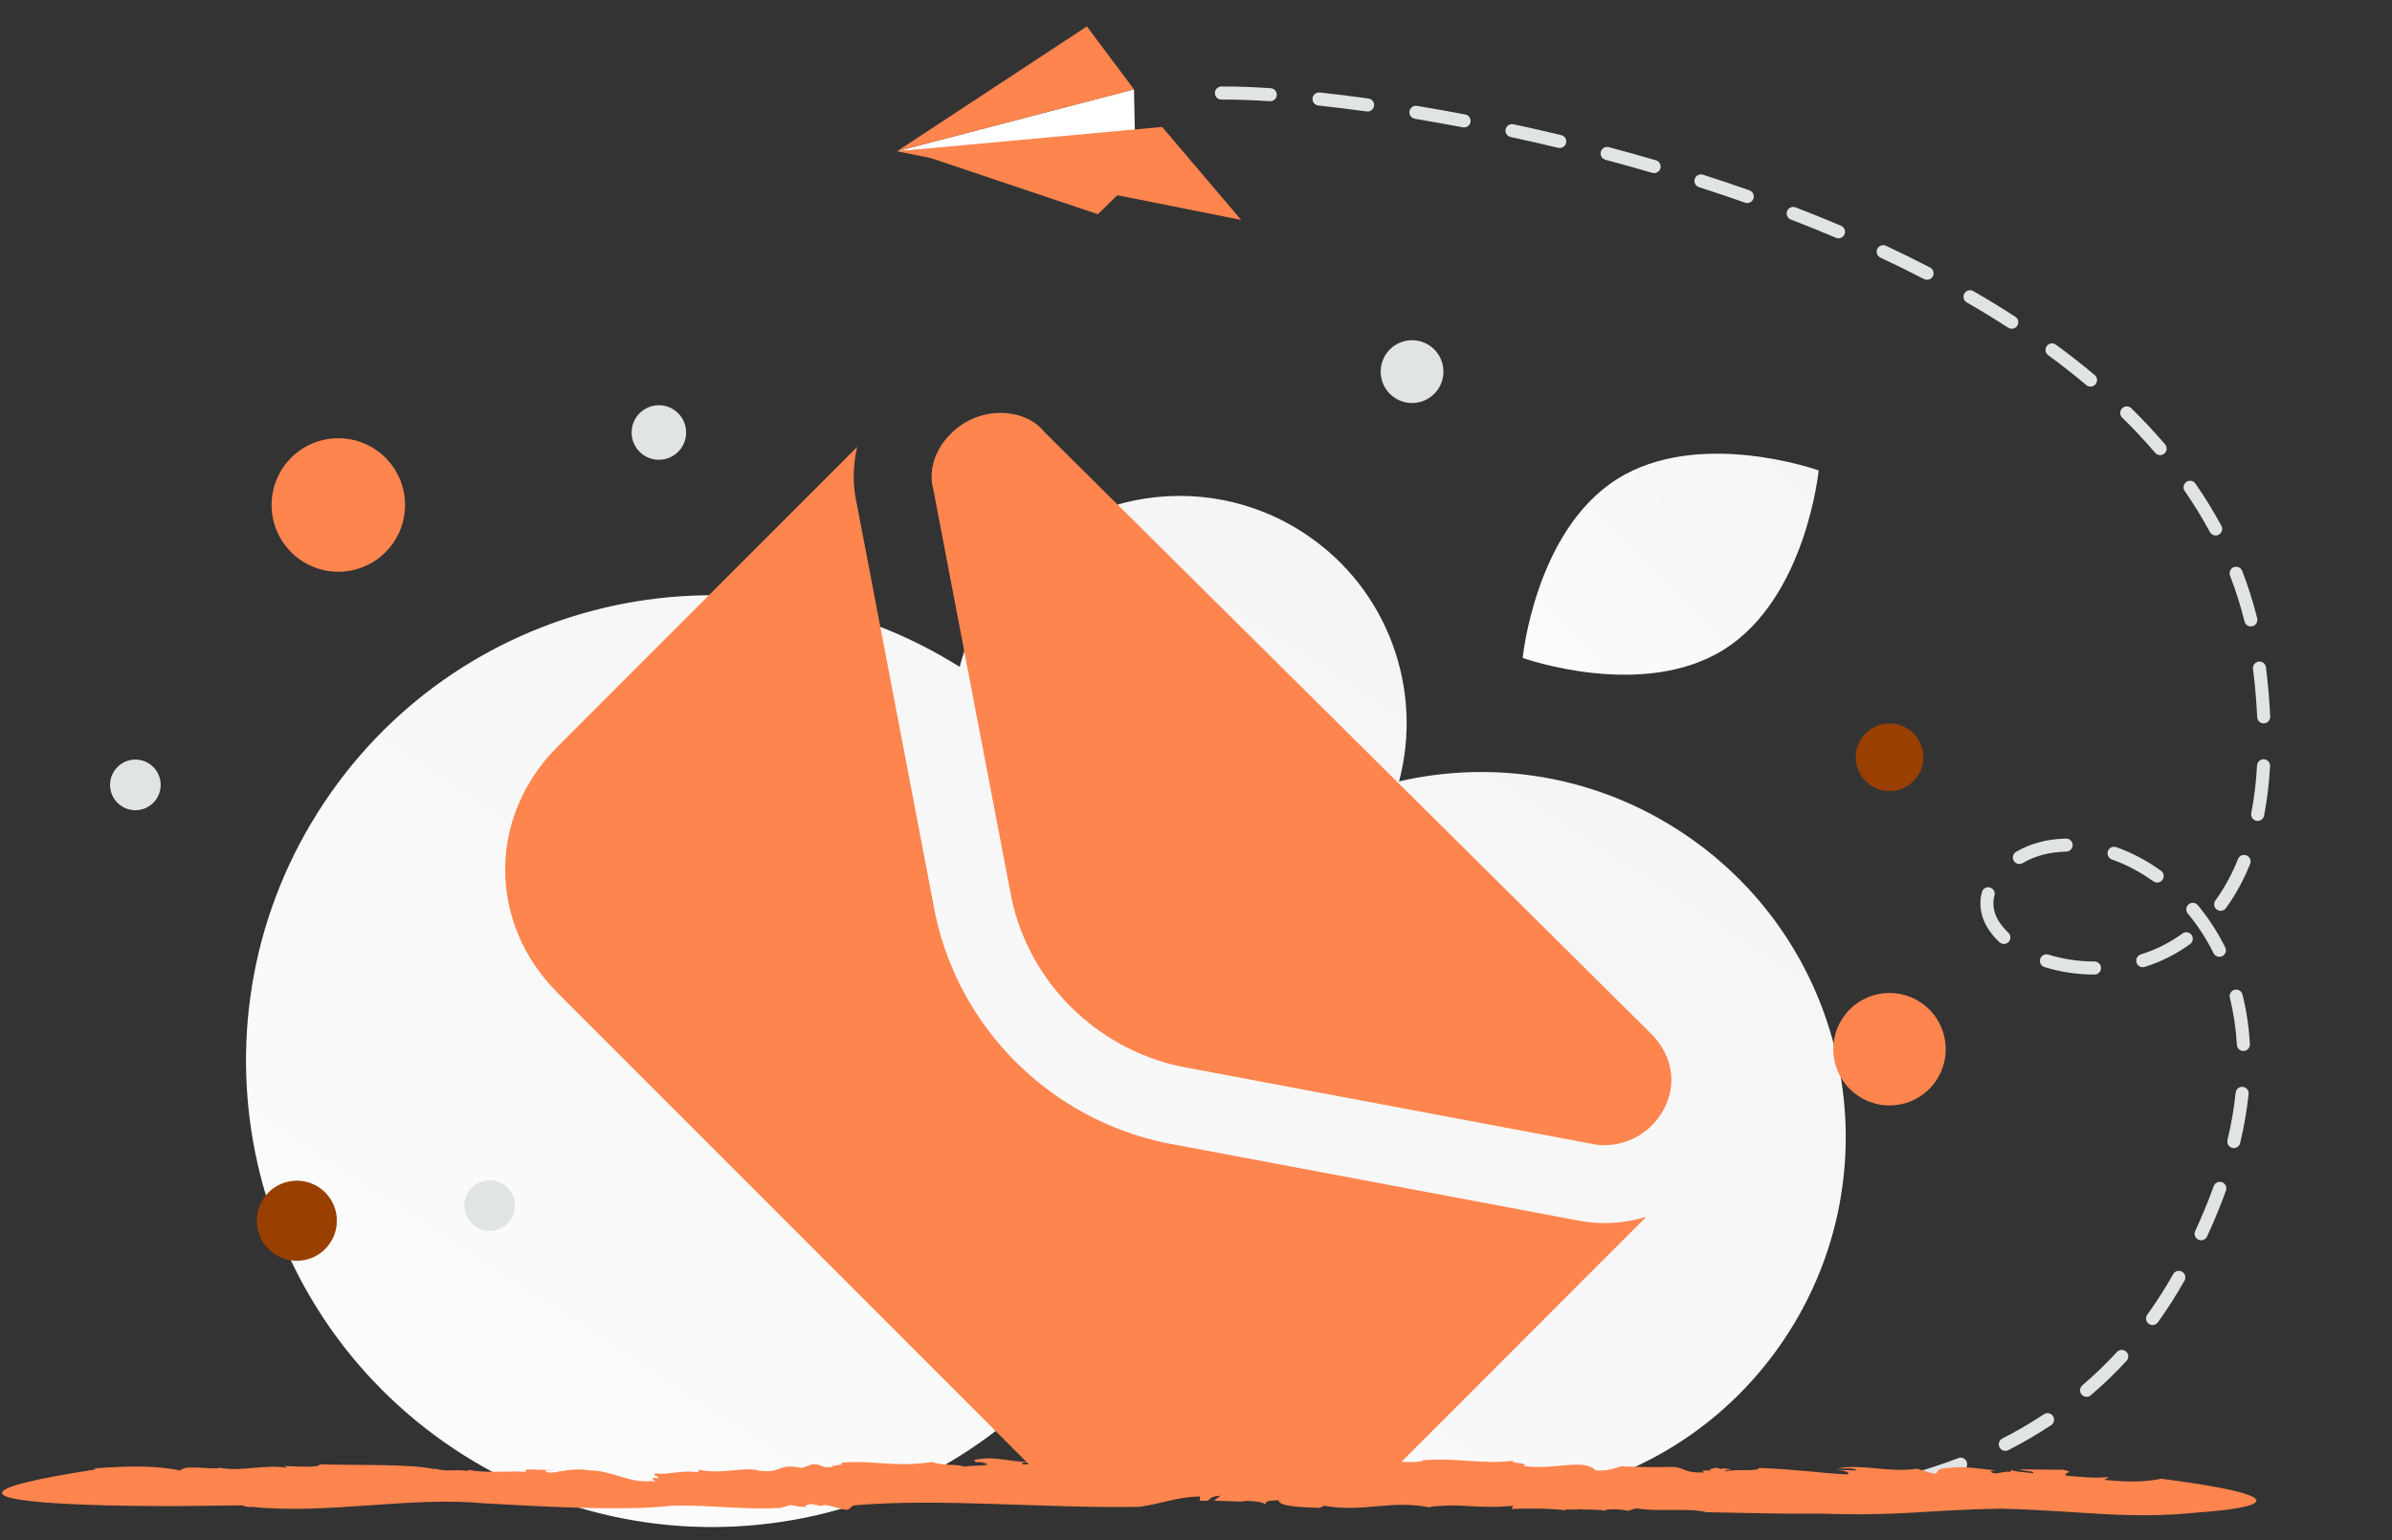 <svg width="472" height="304" viewBox="0 0 472 304" fill="none" xmlns="http://www.w3.org/2000/svg">
<rect x="0" y="0" width="472" height="304" fill="#333333" stroke="none"/>
<g clip-path="url(#clip0_2004_24)">
<mask id="mask0_2004_24" style="mask-type:luminance" maskUnits="userSpaceOnUse" x="-102" y="-66" width="647" height="432">
<path d="M-101.555 -65.886H544.704V365.262H-101.555V-65.886Z" fill="white"/>
</mask>
<g mask="url(#mask0_2004_24)">
<path d="M332.125 164.464C314.96 153.022 294.675 149.935 276.07 154.232C280.868 136.199 273.991 116.335 257.603 105.411C237.012 91.686 209.205 97.25 195.502 117.836C192.695 122.056 190.621 126.72 189.37 131.632C147.332 105.146 91.627 116.854 63.949 158.438C35.822 200.694 47.285 257.784 89.551 285.958C131.818 314.131 188.879 302.716 217.005 260.459C219.771 256.296 222.2 251.917 224.268 247.366C229.192 261.89 238.76 274.96 252.511 284.125C285.561 306.155 330.182 297.229 352.176 264.185C374.169 231.143 365.175 186.495 332.125 164.464ZM230.564 187.426C230.348 187.776 230.149 188.122 229.945 188.48C229.861 188.111 229.765 187.734 229.681 187.365C229.974 187.396 230.267 187.426 230.564 187.426Z" fill="url(#paint0_linear_2004_24)"/>
<path d="M340.292 128.136C324.168 138.358 300.462 129.865 300.462 129.865C300.462 129.865 302.914 104.802 319.049 94.591C335.173 84.369 358.869 92.851 358.869 92.851C358.869 92.851 356.417 117.914 340.292 128.136Z" fill="url(#paint1_linear_2004_24)"/>
<path d="M300.676 293.26C300.374 293.141 300.128 292.913 299.988 292.62C299.847 292.328 299.821 291.993 299.916 291.682C300.011 291.372 300.22 291.109 300.5 290.945C300.78 290.782 301.112 290.73 301.428 290.8C304.551 291.516 307.693 292.143 310.85 292.681C311.017 292.71 311.176 292.771 311.319 292.862C311.462 292.952 311.586 293.07 311.683 293.208C311.78 293.346 311.85 293.502 311.887 293.667C311.924 293.832 311.928 294.003 311.899 294.169C311.841 294.506 311.652 294.805 311.373 295.003C311.095 295.2 310.749 295.279 310.413 295.222C307.207 294.675 304.016 294.039 300.845 293.314C300.789 293.298 300.731 293.282 300.676 293.26ZM319.741 296.553C319.448 296.439 319.207 296.223 319.063 295.944C318.919 295.666 318.881 295.344 318.956 295.04C319.032 294.735 319.216 294.468 319.474 294.29C319.732 294.111 320.046 294.033 320.357 294.07C323.547 294.45 326.76 294.752 329.914 294.969C330.254 294.993 330.571 295.15 330.795 295.407C331.019 295.664 331.133 295.999 331.111 296.34C331.088 296.681 330.931 296.999 330.674 297.224C330.418 297.449 330.082 297.563 329.741 297.541C326.541 297.325 323.284 297.017 320.051 296.631C319.945 296.616 319.841 296.589 319.741 296.553ZM339.019 297.842C338.738 297.733 338.504 297.528 338.359 297.264C338.213 297 338.165 296.693 338.222 296.397C338.279 296.1 338.438 295.834 338.672 295.643C338.906 295.452 339.199 295.35 339.5 295.353C342.696 295.394 345.892 295.339 349.084 295.188C349.253 295.18 349.422 295.206 349.581 295.263C349.74 295.32 349.886 295.408 350.011 295.522C350.136 295.636 350.237 295.773 350.309 295.927C350.38 296.08 350.421 296.245 350.429 296.414C350.462 297.126 349.914 297.729 349.204 297.764C346.023 297.918 342.747 297.973 339.465 297.927C339.312 297.928 339.161 297.9 339.019 297.842ZM358.309 296.907C358.089 296.823 357.897 296.68 357.753 296.493C357.609 296.306 357.519 296.083 357.494 295.849C357.474 295.681 357.489 295.511 357.535 295.348C357.582 295.185 357.66 295.034 357.765 294.901C357.87 294.769 358.001 294.659 358.148 294.577C358.296 294.495 358.459 294.443 358.627 294.424C361.844 294.053 365.025 293.569 368.082 292.986C368.248 292.954 368.418 292.954 368.584 292.989C368.75 293.023 368.907 293.09 369.047 293.185C369.187 293.28 369.306 293.403 369.398 293.545C369.49 293.687 369.553 293.846 369.584 294.012C369.648 294.348 369.577 294.695 369.385 294.978C369.194 295.261 368.898 295.456 368.563 295.52C365.367 296.129 362.149 296.62 358.917 296.99C358.711 297.008 358.503 296.979 358.309 296.907ZM377.26 293.248C377.072 293.177 376.903 293.062 376.768 292.913C376.633 292.764 376.535 292.585 376.482 292.39C376.391 292.06 376.435 291.708 376.603 291.409C376.771 291.111 377.05 290.892 377.38 290.799C380.442 289.943 383.461 288.942 386.43 287.802C386.748 287.68 387.102 287.69 387.414 287.829C387.726 287.968 387.97 288.225 388.093 288.544C388.345 289.207 388.014 289.952 387.35 290.212C384.307 291.381 381.21 292.406 378.071 293.282C377.804 293.36 377.519 293.348 377.26 293.248ZM395.234 286.287C394.937 286.174 394.692 285.953 394.55 285.667C394.395 285.362 394.368 285.008 394.474 284.683C394.581 284.357 394.812 284.087 395.117 283.933C397.939 282.491 400.678 280.893 403.321 279.144C403.461 279.05 403.619 278.985 403.785 278.953C403.951 278.92 404.122 278.921 404.288 278.955C404.454 278.988 404.611 279.054 404.752 279.149C404.892 279.243 405.012 279.364 405.106 279.505C405.294 279.791 405.362 280.14 405.294 280.475C405.226 280.81 405.028 281.105 404.743 281.295C402.019 283.099 399.195 284.748 396.286 286.234C396.123 286.315 395.946 286.361 395.766 286.37C395.585 286.379 395.404 286.351 395.234 286.287ZM411.264 275.624C411.056 275.543 410.872 275.409 410.731 275.236C410.59 275.063 410.496 274.856 410.459 274.635C410.422 274.415 410.443 274.189 410.52 273.979C410.597 273.769 410.727 273.583 410.897 273.438C413.304 271.385 415.584 269.187 417.725 266.858C417.839 266.733 417.977 266.632 418.13 266.561C418.284 266.49 418.45 266.449 418.619 266.442C418.787 266.435 418.956 266.461 419.115 266.519C419.274 266.578 419.419 266.666 419.544 266.781C419.668 266.895 419.769 267.033 419.84 267.187C419.911 267.34 419.952 267.506 419.959 267.675C419.966 267.844 419.94 268.013 419.882 268.172C419.824 268.331 419.735 268.476 419.621 268.601C417.409 271.009 415.053 273.28 412.564 275.401C412.184 275.717 411.685 275.785 411.264 275.624ZM424.291 261.458C424.107 261.388 423.942 261.275 423.808 261.131C423.674 260.986 423.575 260.812 423.519 260.624C423.463 260.435 423.451 260.235 423.484 260.041C423.517 259.846 423.594 259.662 423.709 259.502C425.558 256.931 427.262 254.259 428.814 251.498C428.896 251.35 429.007 251.22 429.14 251.115C429.273 251.01 429.426 250.933 429.589 250.888C429.752 250.842 429.923 250.83 430.091 250.851C430.259 250.872 430.421 250.926 430.568 251.01C430.715 251.093 430.845 251.205 430.949 251.338C431.054 251.472 431.131 251.624 431.176 251.788C431.222 251.951 431.235 252.122 431.214 252.29C431.194 252.458 431.141 252.621 431.057 252.768C429.458 255.614 427.701 258.368 425.795 261.018C425.626 261.245 425.388 261.411 425.117 261.49C424.845 261.569 424.555 261.558 424.291 261.458ZM433.879 244.726L433.793 244.693C433.64 244.622 433.502 244.521 433.388 244.396C433.273 244.272 433.184 244.126 433.127 243.967C433.069 243.808 433.043 243.639 433.05 243.47C433.058 243.301 433.098 243.135 433.17 242.981C434.51 240.094 435.722 237.148 436.804 234.154C436.858 233.991 436.944 233.84 437.057 233.711C437.17 233.582 437.308 233.477 437.462 233.402C437.616 233.327 437.784 233.284 437.955 233.275C438.127 233.266 438.298 233.291 438.459 233.349C438.621 233.407 438.769 233.496 438.895 233.613C439.021 233.729 439.123 233.869 439.194 234.025C439.265 234.181 439.305 234.35 439.31 234.521C439.315 234.693 439.286 234.864 439.224 235.024C438.98 235.704 438.72 236.401 438.456 237.09C437.548 239.45 436.562 241.778 435.5 244.071C435.361 244.364 435.117 244.594 434.817 244.715C434.517 244.837 434.182 244.841 433.879 244.726ZM440.328 226.53C440.037 226.417 439.797 226.202 439.652 225.926C439.507 225.65 439.467 225.33 439.539 225.026C440.297 221.858 440.84 218.711 441.15 215.677C441.185 215.337 441.353 215.025 441.617 214.809C441.881 214.593 442.22 214.491 442.559 214.525C442.727 214.542 442.89 214.593 443.039 214.673C443.188 214.754 443.319 214.863 443.425 214.995C443.532 215.126 443.611 215.277 443.659 215.439C443.707 215.602 443.722 215.772 443.705 215.94C443.379 219.09 442.818 222.345 442.034 225.626C441.955 225.958 441.747 226.245 441.456 226.424C441.165 226.602 440.815 226.658 440.483 226.578C440.436 226.565 440.379 226.55 440.328 226.53ZM442.214 207.364C441.983 207.275 441.783 207.12 441.637 206.92C441.491 206.72 441.406 206.481 441.391 206.234C441.208 203.028 440.743 199.898 440 196.934C439.917 196.603 439.968 196.252 440.143 195.958C440.318 195.665 440.602 195.453 440.934 195.369C441.097 195.327 441.268 195.319 441.435 195.343C441.602 195.368 441.762 195.425 441.907 195.511C442.052 195.598 442.179 195.713 442.28 195.848C442.38 195.984 442.453 196.138 442.494 196.302C443.275 199.42 443.766 202.71 443.961 206.082C443.971 206.251 443.947 206.42 443.891 206.58C443.836 206.739 443.749 206.887 443.637 207.013C443.524 207.139 443.388 207.242 443.235 207.316C443.083 207.389 442.918 207.432 442.749 207.442C442.559 207.456 442.38 207.427 442.214 207.364ZM403.349 190.853C403.043 190.735 402.794 190.506 402.653 190.211C402.511 189.916 402.487 189.578 402.585 189.266C402.687 188.94 402.914 188.667 403.217 188.508C403.52 188.349 403.873 188.317 404.199 188.419C407.047 189.314 410.202 189.785 413.32 189.78C413.657 189.788 413.977 189.928 414.212 190.17C414.447 190.411 414.578 190.735 414.578 191.072C414.577 191.409 414.445 191.732 414.21 191.973C413.974 192.214 413.653 192.353 413.317 192.36C409.94 192.365 406.52 191.849 403.423 190.881C403.4 190.867 403.369 190.861 403.349 190.853ZM394.962 186.239C394.809 186.179 394.669 186.092 394.547 185.981C391.386 183.031 390.153 179.514 391.081 176.082C391.17 175.753 391.386 175.472 391.681 175.302C391.977 175.132 392.327 175.085 392.657 175.173C392.82 175.218 392.973 175.294 393.106 175.397C393.24 175.501 393.352 175.63 393.436 175.777C393.52 175.924 393.574 176.086 393.595 176.253C393.616 176.421 393.604 176.592 393.559 176.755C392.706 179.916 394.576 182.493 396.294 184.099C396.512 184.302 396.653 184.574 396.692 184.87C396.731 185.165 396.667 185.465 396.509 185.718C396.352 185.971 396.111 186.162 395.829 186.257C395.546 186.352 395.24 186.345 394.962 186.239ZM422.359 190.827C422.177 190.758 422.013 190.648 421.88 190.506C421.746 190.363 421.648 190.193 421.59 190.006C421.489 189.68 421.521 189.327 421.679 189.024C421.838 188.721 422.109 188.493 422.434 188.389C425.379 187.467 428.154 186.072 430.651 184.258C430.788 184.159 430.942 184.087 431.107 184.047C431.271 184.007 431.442 184.001 431.609 184.027C431.776 184.054 431.936 184.113 432.08 184.202C432.224 184.29 432.349 184.406 432.448 184.544C432.548 184.681 432.619 184.836 432.658 185.001C432.698 185.166 432.704 185.336 432.678 185.504C432.651 185.671 432.592 185.831 432.503 185.976C432.415 186.12 432.299 186.246 432.162 186.345C429.44 188.325 426.414 189.846 423.202 190.85C422.919 190.943 422.62 190.927 422.359 190.827ZM437.476 188.77C437.175 188.655 436.928 188.43 436.784 188.141C435.405 185.341 433.701 182.714 431.706 180.315C431.598 180.185 431.516 180.035 431.466 179.873C431.416 179.712 431.398 179.542 431.413 179.374C431.428 179.205 431.477 179.041 431.555 178.892C431.634 178.742 431.742 178.609 431.872 178.501C432.001 178.393 432.151 178.311 432.312 178.261C432.473 178.21 432.642 178.192 432.81 178.207C432.978 178.222 433.141 178.27 433.291 178.349C433.44 178.427 433.573 178.534 433.681 178.663C435.802 181.221 437.617 184.018 439.088 186.998C439.403 187.633 439.146 188.412 438.507 188.726C438.169 188.886 437.798 188.894 437.476 188.77ZM398.005 170.456C397.779 170.368 397.582 170.218 397.437 170.023C397.292 169.829 397.205 169.597 397.185 169.355C397.166 169.114 397.214 168.871 397.326 168.656C397.437 168.44 397.607 168.26 397.816 168.137C400.671 166.471 403.987 165.589 407.671 165.518C407.84 165.514 408.008 165.545 408.165 165.606C408.322 165.668 408.466 165.761 408.587 165.878C408.709 165.995 408.806 166.136 408.873 166.291C408.94 166.446 408.976 166.613 408.979 166.782C408.982 166.951 408.952 167.119 408.89 167.276C408.828 167.434 408.736 167.577 408.619 167.699C408.502 167.821 408.361 167.919 408.207 167.986C408.052 168.054 407.885 168.09 407.716 168.093C404.478 168.156 401.584 168.917 399.113 170.361C398.947 170.459 398.762 170.519 398.57 170.536C398.378 170.552 398.185 170.525 398.005 170.456ZM437.733 179.692C437.627 179.65 437.526 179.596 437.432 179.531C437.296 179.431 437.18 179.304 437.092 179.16C437.004 179.015 436.945 178.854 436.92 178.686C436.894 178.518 436.902 178.347 436.942 178.183C436.983 178.018 437.055 177.863 437.156 177.726C438.908 175.332 440.41 172.581 441.615 169.555C441.741 169.241 441.985 168.989 442.294 168.853C442.604 168.717 442.955 168.708 443.271 168.827L443.286 168.833C443.603 168.96 443.857 169.207 443.991 169.521C444.126 169.835 444.13 170.19 444.004 170.507C442.715 173.737 441.11 176.679 439.227 179.249C439.061 179.477 438.825 179.643 438.555 179.723C438.285 179.803 437.996 179.793 437.733 179.692ZM425.199 174.117C425.096 174.076 424.998 174.023 424.908 173.959C422.325 172.102 419.56 170.643 416.724 169.642C416.402 169.528 416.139 169.29 415.993 168.981C415.846 168.673 415.828 168.319 415.943 167.997C415.999 167.837 416.086 167.69 416.199 167.564C416.312 167.438 416.449 167.336 416.601 167.263C416.754 167.19 416.92 167.148 417.088 167.139C417.257 167.131 417.426 167.155 417.586 167.212C420.65 168.295 423.635 169.867 426.411 171.868C426.989 172.285 427.12 173.087 426.707 173.667C426.355 174.15 425.731 174.321 425.199 174.117ZM445.028 161.954C444.746 161.845 444.511 161.639 444.365 161.374C444.219 161.109 444.171 160.801 444.23 160.503C444.8 157.569 445.186 154.397 445.372 151.084C445.392 150.742 445.546 150.423 445.8 150.195C446.055 149.966 446.389 149.848 446.731 149.866C447.071 149.886 447.391 150.04 447.618 150.296C447.845 150.551 447.962 150.885 447.943 151.227C447.752 154.659 447.353 157.942 446.755 160.993C446.69 161.328 446.495 161.624 446.212 161.816C445.929 162.007 445.582 162.079 445.246 162.014C445.172 162.002 445.098 161.981 445.028 161.954ZM446.221 142.701C445.988 142.611 445.786 142.455 445.64 142.252C445.494 142.049 445.409 141.809 445.397 141.559C445.248 138.373 444.973 135.194 444.571 132.03C444.53 131.691 444.624 131.349 444.833 131.079C445.042 130.809 445.349 130.632 445.688 130.588C446.027 130.546 446.368 130.64 446.638 130.85C446.907 131.059 447.083 131.367 447.126 131.706C447.541 135.058 447.827 138.327 447.967 141.435C447.977 141.649 447.933 141.862 447.84 142.054C447.748 142.247 447.608 142.414 447.435 142.539C447.262 142.665 447.061 142.745 446.849 142.773C446.637 142.801 446.421 142.776 446.221 142.701ZM443.689 123.566C443.494 123.492 443.321 123.371 443.183 123.215C443.045 123.059 442.947 122.871 442.898 122.669C442.14 119.597 441.186 116.577 440.042 113.627C439.918 113.308 439.925 112.953 440.063 112.639C440.2 112.326 440.456 112.08 440.775 111.955C440.932 111.894 441.1 111.863 441.269 111.867C441.438 111.87 441.605 111.907 441.76 111.975C441.915 112.043 442.054 112.141 442.171 112.263C442.288 112.385 442.38 112.529 442.441 112.687C443.626 115.742 444.614 118.869 445.398 122.051C445.453 122.279 445.446 122.518 445.376 122.743C445.306 122.967 445.176 123.168 445 123.324C444.824 123.48 444.609 123.585 444.378 123.628C444.147 123.67 443.909 123.649 443.689 123.566ZM436.742 105.61C436.455 105.5 436.216 105.289 436.071 105.018C434.566 102.227 432.905 99.523 431.098 96.919C431.001 96.78 430.933 96.624 430.897 96.458C430.861 96.293 430.857 96.122 430.888 95.956C430.918 95.789 430.98 95.63 431.072 95.488C431.164 95.345 431.282 95.223 431.421 95.126C432.003 94.72 432.807 94.86 433.21 95.448C435.074 98.132 436.786 100.918 438.336 103.795C438.416 103.944 438.466 104.108 438.483 104.276C438.501 104.445 438.484 104.615 438.436 104.777C438.387 104.939 438.307 105.09 438.2 105.221C438.093 105.352 437.961 105.461 437.811 105.541C437.649 105.629 437.469 105.681 437.285 105.693C437.1 105.705 436.915 105.677 436.742 105.61ZM240.552 19.567C240.31 19.474 240.102 19.31 239.954 19.097C239.807 18.884 239.727 18.632 239.725 18.373C239.723 18.031 239.856 17.703 240.095 17.459C240.334 17.215 240.659 17.076 241 17.071C243.791 17.05 247.065 17.163 250.744 17.407C250.912 17.418 251.077 17.462 251.229 17.538C251.38 17.613 251.515 17.717 251.626 17.844C251.737 17.971 251.822 18.119 251.876 18.28C251.93 18.44 251.952 18.609 251.941 18.778C251.918 19.119 251.761 19.437 251.504 19.662C251.247 19.887 250.912 20.001 250.571 19.979C246.958 19.743 243.741 19.63 241.019 19.654C240.859 19.655 240.701 19.625 240.552 19.567ZM425.786 89.748C425.586 89.672 425.408 89.546 425.27 89.383C423.202 86.967 421.028 84.644 418.755 82.42C418.635 82.301 418.538 82.16 418.472 82.005C418.406 81.85 418.371 81.683 418.37 81.513C418.368 81.344 418.4 81.177 418.463 81.02C418.526 80.863 418.62 80.721 418.738 80.6C418.856 80.479 418.996 80.382 419.151 80.316C419.306 80.249 419.473 80.214 419.642 80.212C419.811 80.21 419.978 80.242 420.135 80.305C420.291 80.368 420.434 80.462 420.554 80.58C422.879 82.859 425.105 85.237 427.225 87.707C427.411 87.925 427.519 88.198 427.532 88.484C427.545 88.771 427.463 89.053 427.298 89.287C427.133 89.521 426.895 89.694 426.621 89.777C426.347 89.861 426.053 89.851 425.786 89.748ZM259.817 20.742C259.552 20.64 259.328 20.453 259.18 20.21C259.032 19.967 258.969 19.683 259 19.4C259.018 19.232 259.068 19.069 259.149 18.92C259.23 18.771 259.339 18.64 259.471 18.534C259.602 18.427 259.754 18.348 259.916 18.301C260.079 18.254 260.249 18.239 260.417 18.258C263.51 18.589 266.744 18.986 270.035 19.445C270.202 19.469 270.363 19.525 270.509 19.611C270.655 19.697 270.782 19.81 270.884 19.945C270.986 20.08 271.06 20.234 271.103 20.398C271.145 20.562 271.155 20.732 271.131 20.9C271.108 21.068 271.052 21.229 270.967 21.375C270.881 21.521 270.768 21.649 270.633 21.752C270.498 21.854 270.344 21.928 270.18 21.971C270.017 22.014 269.846 22.024 269.679 22.001C266.504 21.56 263.323 21.167 260.136 20.824C260.027 20.81 259.919 20.782 259.817 20.742ZM412.047 76.22C411.914 76.169 411.79 76.097 411.68 76.005C409.237 73.956 406.727 71.988 404.155 70.104C403.88 69.902 403.696 69.599 403.644 69.262C403.592 68.924 403.675 68.58 403.876 68.305C404.077 68.029 404.379 67.845 404.716 67.792C405.052 67.739 405.396 67.822 405.672 68.023C408.292 69.94 410.848 71.943 413.335 74.029C413.569 74.225 413.725 74.497 413.777 74.798C413.829 75.098 413.772 75.407 413.618 75.67C413.463 75.933 413.221 76.132 412.933 76.233C412.646 76.334 412.332 76.329 412.047 76.22ZM278.938 23.374C278.64 23.26 278.395 23.039 278.251 22.754C278.107 22.469 278.073 22.141 278.157 21.833C278.24 21.525 278.435 21.259 278.703 21.087C278.972 20.914 279.295 20.848 279.609 20.9C282.752 21.418 285.959 21.99 289.142 22.598C289.477 22.663 289.772 22.858 289.964 23.14C290.156 23.423 290.228 23.77 290.166 24.105C290.101 24.441 289.907 24.738 289.625 24.93C289.342 25.123 288.996 25.196 288.66 25.134C285.509 24.534 282.351 23.972 279.186 23.446C279.102 23.43 279.018 23.406 278.938 23.374ZM297.896 26.989C297.609 26.879 297.371 26.669 297.225 26.398C297.079 26.127 297.036 25.813 297.102 25.512C297.174 25.178 297.376 24.886 297.663 24.701C297.95 24.515 298.299 24.451 298.633 24.523C301.784 25.2 304.958 25.921 308.074 26.671C308.239 26.71 308.394 26.781 308.532 26.88C308.669 26.98 308.785 27.105 308.873 27.25C308.961 27.394 309.02 27.555 309.046 27.722C309.071 27.89 309.064 28.061 309.023 28.225C308.943 28.557 308.735 28.844 308.444 29.023C308.154 29.201 307.804 29.257 307.472 29.178C304.353 28.429 301.225 27.717 298.09 27.041C298.023 27.031 297.958 27.014 297.896 26.989ZM396.503 64.802C396.421 64.769 396.342 64.729 396.267 64.682C393.582 62.95 390.856 61.285 388.09 59.687C387.794 59.516 387.579 59.235 387.49 58.905C387.401 58.576 387.447 58.224 387.616 57.928C387.701 57.781 387.813 57.652 387.947 57.549C388.081 57.446 388.235 57.37 388.398 57.325C388.562 57.282 388.732 57.27 388.9 57.292C389.068 57.314 389.23 57.369 389.376 57.454C392.183 59.07 394.947 60.758 397.667 62.516C397.953 62.702 398.154 62.994 398.226 63.328C398.298 63.662 398.235 64.01 398.05 64.298C397.888 64.545 397.646 64.73 397.365 64.821C397.084 64.913 396.78 64.906 396.503 64.802ZM316.663 31.495C316.367 31.38 316.123 31.16 315.979 30.877C315.834 30.594 315.799 30.267 315.88 29.96C315.968 29.63 316.182 29.348 316.477 29.176C316.772 29.005 317.122 28.957 317.452 29.044C320.571 29.871 323.68 30.738 326.778 31.644C327.102 31.744 327.373 31.967 327.534 32.266C327.694 32.565 327.731 32.914 327.636 33.24C327.54 33.565 327.321 33.84 327.025 34.005C326.729 34.17 326.38 34.212 326.053 34.121C322.976 33.223 319.888 32.362 316.79 31.538C316.75 31.523 316.703 31.511 316.663 31.495ZM379.797 55.143C379.751 55.126 379.707 55.107 379.663 55.086C376.822 53.614 373.95 52.202 371.051 50.847C370.898 50.776 370.76 50.675 370.646 50.55C370.532 50.425 370.444 50.278 370.386 50.119C370.329 49.959 370.304 49.79 370.312 49.621C370.321 49.452 370.363 49.286 370.435 49.133C370.506 48.979 370.607 48.841 370.732 48.727C370.857 48.612 371.003 48.523 371.162 48.466C371.321 48.408 371.49 48.383 371.659 48.391C371.828 48.399 371.994 48.44 372.147 48.513C375.075 49.885 377.977 51.314 380.85 52.798C381.153 52.955 381.381 53.226 381.484 53.552C381.587 53.877 381.557 54.23 381.401 54.534C381.255 54.815 381.011 55.032 380.715 55.145C380.419 55.257 380.092 55.257 379.797 55.143ZM335.179 36.91C334.872 36.792 334.622 36.56 334.48 36.263C334.338 35.966 334.315 35.626 334.415 35.312C334.519 34.987 334.747 34.717 335.05 34.56C335.353 34.404 335.706 34.373 336.031 34.477C339.104 35.464 342.164 36.493 345.21 37.564C345.53 37.681 345.792 37.919 345.939 38.227C346.086 38.535 346.107 38.888 345.996 39.211C345.883 39.534 345.647 39.798 345.34 39.947C345.033 40.095 344.679 40.115 344.357 40.003C341.334 38.938 338.296 37.917 335.243 36.941C335.224 36.928 335.204 36.92 335.179 36.91ZM362.325 46.953L362.28 46.935C359.332 45.682 356.364 44.48 353.375 43.329C353.056 43.205 352.8 42.96 352.661 42.647C352.523 42.334 352.515 41.98 352.637 41.66C352.698 41.503 352.789 41.358 352.905 41.236C353.021 41.114 353.16 41.015 353.314 40.947C353.468 40.878 353.634 40.841 353.803 40.837C353.972 40.832 354.139 40.861 354.297 40.922L354.302 40.924C357.317 42.087 360.312 43.301 363.286 44.566C363.441 44.632 363.582 44.728 363.7 44.848C363.818 44.969 363.912 45.111 363.975 45.268C364.038 45.425 364.069 45.593 364.067 45.761C364.066 45.931 364.031 46.097 363.964 46.253C363.835 46.559 363.592 46.803 363.286 46.934C362.98 47.065 362.636 47.071 362.325 46.953Z" fill="#E1E4E5"/>
<path fill-rule="evenodd" clip-rule="evenodd" d="M205.885 85.03C202.185 80.624 193.413 79.853 187.677 85.543C183.973 89.218 183.365 93.401 184.1 96.318C184.136 96.462 184.168 96.607 184.196 96.754L199.63 177.483C203.219 193.934 216.277 206.923 232.944 210.5L314.322 225.812L314.344 225.816L314.396 225.826C318.622 226.665 323.129 224.938 325.754 222.334C331.15 216.98 331.15 209.343 325.754 203.991L206.358 85.543C206.193 85.379 206.035 85.208 205.885 85.03ZM169.133 88.22L110.006 147.389C96.246 161.16 96.246 182.179 110.006 195.949L203.27 289.28C206.27 292.282 211.134 292.282 214.135 289.28C214.224 289.19 214.311 289.098 214.395 289.006L221.417 295.957L227.154 291.708L261.017 294.415L264.778 290.233C267.797 292.844 272.363 292.715 275.229 289.847L324.87 240.17C320.708 241.447 316.111 241.835 311.449 240.917L230.012 225.595C229.953 225.584 229.894 225.572 229.835 225.559C207.242 220.756 189.452 203.144 184.592 180.645C184.579 180.586 184.567 180.526 184.555 180.466L169.142 99.841C168.252 96.151 168.217 92.164 169.133 88.22Z" fill="#FF854E"/>
<path d="M223.759 17.628L223.944 26.342L177.001 29.855L223.759 17.628Z" fill="white"/>
<path d="M222.944 36.087L216.645 42.286L179.111 29.662L222.944 36.087Z" fill="#FF854E"/>
<path d="M177.001 29.855L244.912 43.411L229.319 25.054L177.001 29.855Z" fill="#FF854E"/>
<path d="M223.76 17.629L177.002 29.855L214.466 5.218L223.76 17.629ZM394.782 297.772C379.532 298.057 375.495 299.264 359.664 298.767C352.124 298.837 344.075 298.625 336.704 298.483C333.199 297.56 327.036 298.483 322.879 297.702L321.284 298.199C319.858 297.915 318.19 297.772 316.74 298.057L316.837 298.199C314.71 297.844 312.294 298.057 311.254 297.844L311.351 297.986L308.764 297.915L309.199 298.127C305.478 297.702 301.659 297.702 298.275 297.844L298.565 297.205C291.339 297.915 288.704 296.636 282.203 297.417L282.299 297.56C274.058 295.926 269.296 298.696 260.813 297.134C261.877 297.347 260.354 297.417 260.451 297.631C256.535 297.489 252.378 297.347 252.306 296.14C249.453 296.14 249.986 296.495 249.623 296.992C249.647 296.495 247.158 296.211 244.934 296.211L245.949 296.424L239.569 296.211L240.825 295.216C237.442 295.501 239.956 296.424 236.741 296.211L236.789 295.359C232.124 295.501 229.369 296.779 224.85 297.417C206.046 297.772 185.841 295.643 168.367 297.134L167.593 297.772C167.255 298.696 162.759 296.424 162.106 297.276L160.076 296.85C159.496 296.991 158.288 297.205 159.303 297.417C157.418 297.489 157.369 297.276 156.017 297.062L153.986 297.631C146.566 298.057 140.258 296.992 132.451 297.205C123.074 298.341 105.407 297.276 95.231 296.707C80.923 295.359 64.294 298.98 49.648 297.417C49.165 297.56 47.933 297.276 47.956 297.134L34.543 297.276C34.543 297.276 -30.448 297.631 18.929 290.034L18.591 289.821C25.938 289.323 30.555 289.253 35.606 290.247C36.404 289.04 41.624 290.104 43.34 289.75L43.171 289.678C47.642 290.602 52.38 288.898 56.706 289.75C56.536 289.678 56.44 289.323 55.449 289.323C58.591 289.466 62.893 289.75 63.135 289.04C70.651 289.253 81.117 288.898 85.926 290.034L85.588 289.821C88.319 290.602 89.14 289.963 92.21 290.318C92.379 290.247 92.597 290.176 92.548 290.104C95.545 290.886 101.273 290.247 103.666 290.531L103.811 290.034L109.757 290.176L107.533 290.247C108.307 291.524 112.029 289.395 116.33 290.247C120.367 290.104 124.524 292.945 128.705 292.306C130.711 292.945 126.941 291.312 129.938 291.809C130.035 291.099 128.536 291.383 129.31 290.814C132.234 291.169 134.119 290.104 137.745 290.602L137.89 290.104C142.602 291.099 146.784 289.395 149.926 290.318C154.784 290.744 153.188 288.756 158.264 289.75L160.246 289.04C162.421 288.898 161.793 289.892 164.21 289.537C164.065 289.111 167.255 289.182 165.829 288.756C171.267 288.046 176.874 289.749 184.052 288.543C185.599 289.395 189.224 288.898 190.385 289.537C190.578 289.182 197.611 289.466 193.575 288.613C193.237 288.542 192.608 288.543 192.657 288.685L192.173 288.187C196.258 287.194 199.593 288.756 203.653 288.543C202.445 288.685 200.85 288.685 201.913 289.04L205.684 288.968L204.91 288.543L210.517 288.258L209.744 288.827C212.475 288.543 213.442 287.62 216.536 288.401C217.938 288.827 213.949 289.111 216.825 289.323C220.499 288.968 225.986 288.401 230.65 288.258C230.215 288.898 231.472 288.827 232.777 288.968L232.922 288.472C237.877 289.182 234.734 287.336 239.665 287.904L239.23 287.548L240.535 288.685C244.983 289.75 242.928 287.62 247.859 289.04C245.901 288.968 246.94 290.176 249.333 289.963L248.729 289.466C250.058 289.608 250.493 289.821 251.387 289.678C250.589 289.395 250.976 288.968 252.934 289.04L251.629 288.401L255.326 289.323C258.179 288.756 262.698 289.466 263.883 288.756C263.883 288.756 270.022 288.401 271.423 289.182C270.19 288.685 273.575 288.472 272.607 287.904C274.203 288.472 278.891 288.898 280.777 288.33L280.414 288.258C287.375 287.62 292.305 289.111 298.541 288.33C298.251 288.968 301.562 288.613 300.741 289.395C307.194 290.176 312.51 287.762 314.855 290.247C317.804 290.389 318.335 289.678 319.858 289.537L319.157 289.395C324.668 289.608 326.263 289.608 330.347 289.537C332.378 289.75 332.716 290.886 336.365 290.602C335.181 290.176 336.68 290.247 338.033 290.247C337.163 290.176 336.897 290.034 338.686 289.678C338.927 289.821 339.338 289.892 339.701 289.963C339.725 289.963 339.798 289.892 339.749 289.821C342.021 289.963 341.634 290.104 340.571 290.176C340.619 290.247 340.547 290.318 340.208 290.459C342.577 289.892 346.807 290.531 347.097 289.75C353.961 289.963 358.867 290.744 364.571 291.028C365.224 290.602 363.87 290.247 362.226 290.104L366.287 290.247C366.263 289.678 363.966 289.892 362.71 289.821C367.544 288.898 372.667 290.744 378.323 289.892L379.507 290.318L379.846 290.247C379.821 290.459 381.102 290.814 381.924 290.886C382.721 290.389 381.875 289.75 384.68 289.75C386.903 289.253 390.963 289.963 393.864 290.247C392.292 290.318 392.8 290.602 393.477 290.814C394.879 290.814 395.676 290.318 396.764 290.531L396.909 289.892C396.353 290.531 400.558 290.602 401.09 290.814C401.888 290.318 398.915 290.389 398.576 290.034C404.184 290.104 401.38 290.033 407.011 290.104C410.009 290.602 406.456 290.744 407.906 291.312C410.54 291.454 413.126 291.879 416.172 291.524L415.205 292.093C420.184 292.589 423.156 292.519 426.492 291.879C463.519 296.708 434.299 298.483 434.299 298.483C419.652 299.973 412.135 298.27 394.782 297.772Z" fill="#FF854E"/>
<path d="M376.198 155.245C373.008 157.088 368.928 155.994 367.086 152.801C365.244 149.609 366.337 145.527 369.528 143.683C372.718 141.84 376.797 142.934 378.639 146.127C380.481 149.319 379.388 153.401 376.198 155.245Z" fill="#993F00"/>
<path d="M58.574 233.044C62.936 233.044 66.472 236.582 66.472 240.948C66.472 245.313 62.936 248.852 58.574 248.852C54.211 248.852 50.675 245.313 50.675 240.948C50.675 236.582 54.211 233.044 58.574 233.044Z" fill="#993F00"/>
<path d="M130.013 79.986C127.043 79.986 124.635 82.396 124.635 85.368C124.635 88.341 127.043 90.75 130.013 90.75C132.984 90.75 135.392 88.341 135.392 85.368C135.392 82.396 132.984 79.986 130.013 79.986Z" fill="#E1E4E5"/>
<path d="M96.626 232.961C93.868 232.961 91.632 235.198 91.632 237.959C91.632 240.719 93.868 242.956 96.626 242.956C99.384 242.956 101.62 240.719 101.62 237.959C101.62 235.198 99.384 232.961 96.626 232.961Z" fill="#E1E4E5"/>
<path d="M26.711 149.927C23.953 149.927 21.717 152.164 21.717 154.924C21.717 157.685 23.953 159.922 26.711 159.922C29.47 159.922 31.706 157.685 31.706 154.924C31.706 152.164 29.47 149.927 26.711 149.927Z" fill="#E1E4E5"/>
<path d="M66.759 86.498C74.031 86.498 79.926 92.397 79.926 99.674C79.926 106.951 74.031 112.851 66.759 112.851C59.487 112.851 53.592 106.951 53.592 99.674C53.592 92.397 59.487 86.498 66.759 86.498Z" fill="#FF854E"/>
<path d="M274.254 77.732C276.672 80.152 280.593 80.152 283.012 77.732C285.43 75.312 285.43 71.388 283.012 68.968C280.593 66.548 276.672 66.548 274.254 68.968C271.836 71.388 271.836 75.312 274.254 77.732Z" fill="#E1E4E5"/>
<path d="M364.999 214.944C360.667 210.608 360.667 203.579 364.999 199.244C369.331 194.909 376.355 194.909 380.688 199.244C385.02 203.579 385.02 210.608 380.688 214.944C376.355 219.279 369.331 219.279 364.999 214.944Z" fill="#FF854E"/>
</g>
</g>
<defs>
<linearGradient id="paint0_linear_2004_24" x1="66.897" y1="434.885" x2="419.422" y2="-105.024" gradientUnits="userSpaceOnUse">
<stop stop-color="white"/>
<stop offset="1" stop-color="#EEEEEE"/>
</linearGradient>
<linearGradient id="paint1_linear_2004_24" x1="277.737" y1="161.304" x2="406.495" y2="35.684" gradientUnits="userSpaceOnUse">
<stop stop-color="white"/>
<stop offset="1" stop-color="#EEEEEE"/>
</linearGradient>
<clipPath id="clip0_2004_24">
<rect width="472" height="304" fill="white"/>
</clipPath>
</defs>
</svg>
